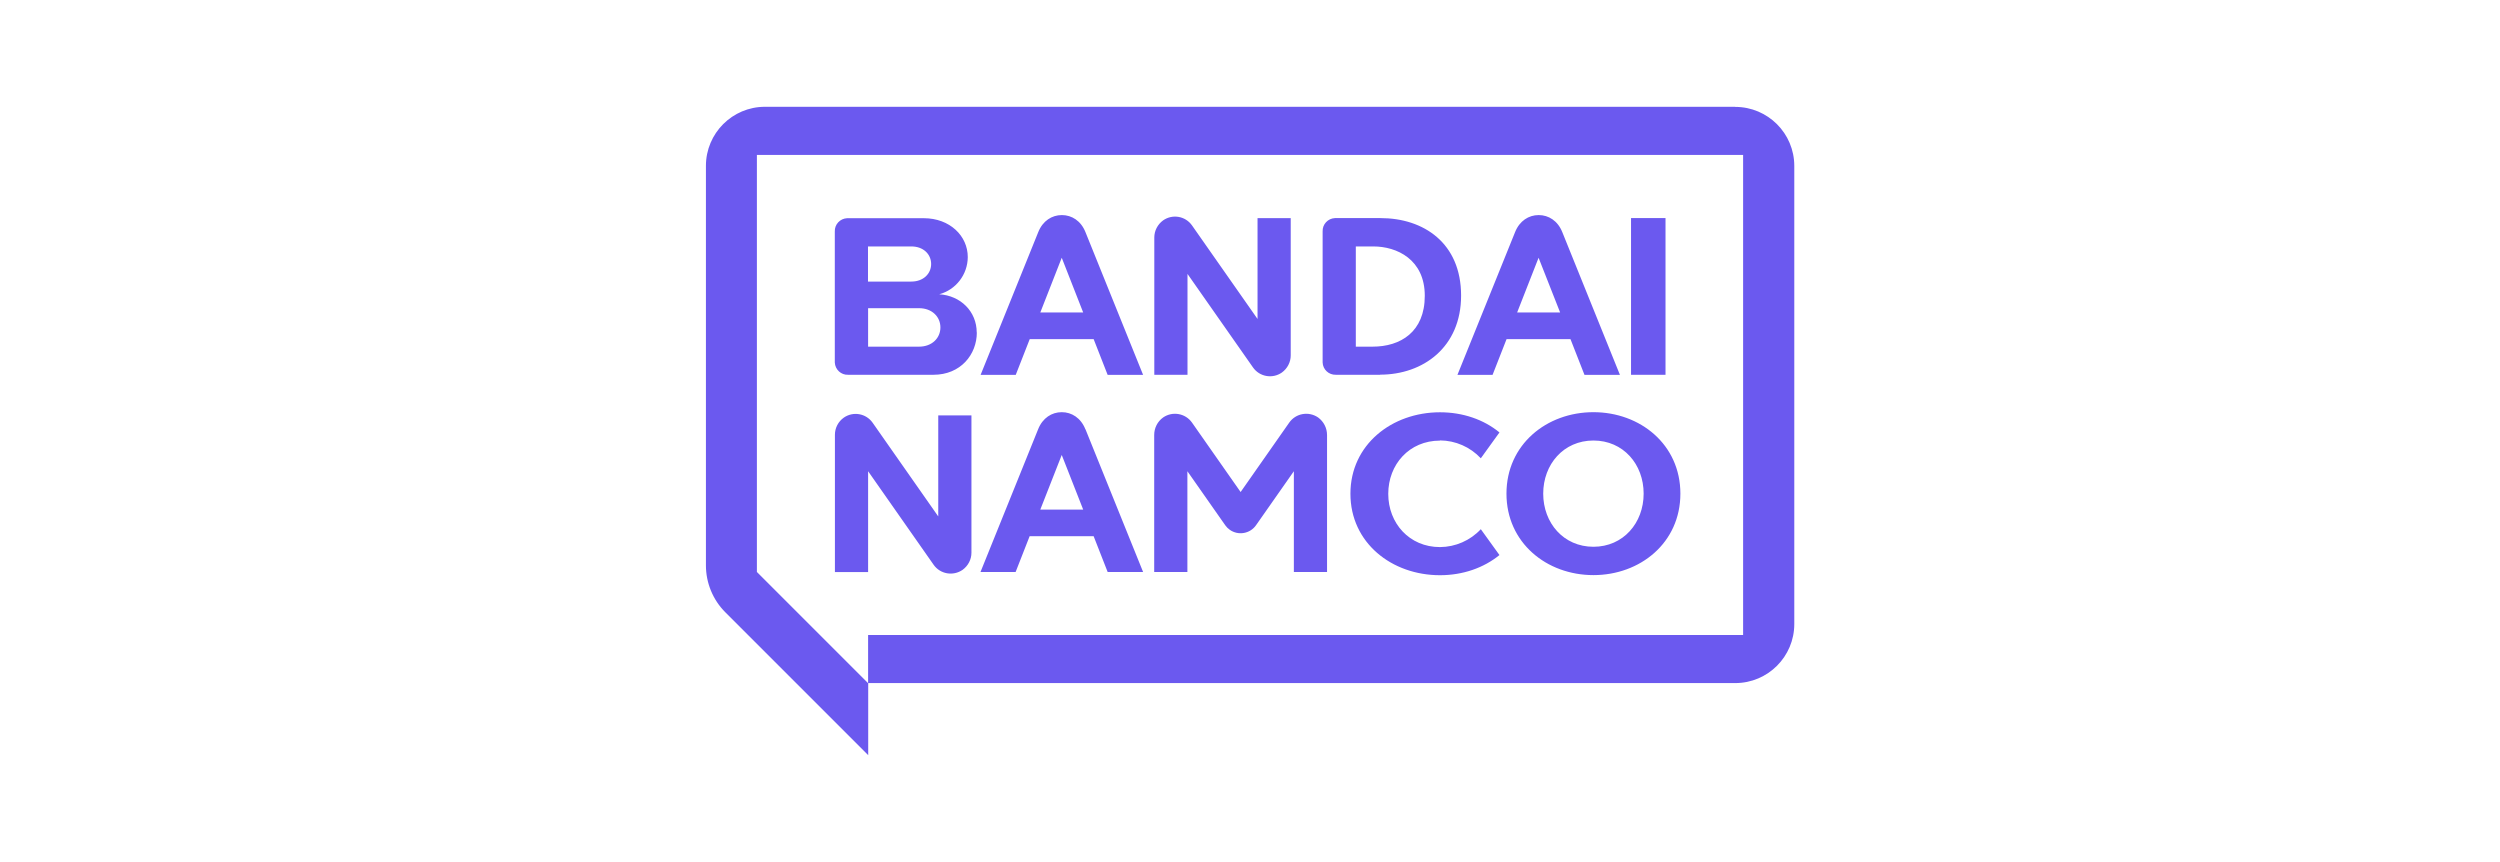 <?xml version="1.0" encoding="UTF-8"?>
<svg id="Layer_1" data-name="Layer 1" xmlns="http://www.w3.org/2000/svg" viewBox="0 0 232 80">
  <defs>
    <style>
      .cls-1 {
        fill: #6b59ef;
        stroke-width: 0px;
      }
    </style>
  </defs>
  <path class="cls-1" d="m161.02,9.91h-90.03c-3.03,0-5.48,2.46-5.48,5.48v37.08c0,1.63.65,3.2,1.8,4.35l13.26,13.26v-6.69h80.46c3.03,0,5.48-2.46,5.48-5.48V15.4c0-3.03-2.46-5.48-5.48-5.48Zm.74,49.02h-81.2v4.47l-10.32-10.32V14.38h91.52v44.54Z"/>
  <path class="cls-1" d="m123.15,40.37v12.71h-3.08v-9.35l-3.51,5.01c-.55.79-1.64.98-2.43.43-.17-.12-.31-.26-.43-.43l-3.51-5.01v9.35h-3.08v-12.71c0-.65.3-1.25.83-1.63.87-.6,2.07-.39,2.68.48l4.51,6.44s3.38-4.83,4.51-6.44c.61-.87,1.8-1.08,2.68-.48.52.38.83.98.83,1.63Zm-36.09,7.54l-6.08-8.68c-.61-.87-1.81-1.08-2.68-.47-.52.37-.82.96-.82,1.59v12.74h3.08v-9.36l6.08,8.68c.61.87,1.81,1.08,2.69.47.51-.37.82-.96.82-1.59v-12.74h-3.08v9.36Zm46.57-7.04c1.44.01,2.81.61,3.79,1.66l1.73-2.4c-1.46-1.2-3.4-1.87-5.52-1.87-4.46,0-8.31,3-8.31,7.56s3.84,7.56,8.31,7.56c2.12,0,4.06-.68,5.52-1.87l-1.73-2.4c-.98,1.05-2.35,1.65-3.79,1.66-2.84,0-4.8-2.21-4.8-4.94s1.95-4.94,4.8-4.94Zm22.31,4.94c0,4.56-3.73,7.56-8.07,7.56s-8.07-3-8.07-7.56,3.73-7.56,8.07-7.56,8.07,3,8.07,7.56Zm-3.41,0c0-2.73-1.89-4.93-4.66-4.93s-4.66,2.21-4.66,4.93,1.89,4.93,4.66,4.93,4.66-2.21,4.66-4.93Zm-51.8-5.98l5.35,13.25h-3.29l-1.3-3.32h-5.94l-1.3,3.32h-3.26l5.35-13.25c.42-1.05,1.27-1.58,2.19-1.58s1.77.53,2.19,1.58h0Zm-.21,7.46l-1.99-5.07-1.99,5.07h3.99Zm-9.87-16.44c0,2.05-1.5,3.93-4.03,3.93h-7.91c-.66.03-1.21-.49-1.24-1.14,0-.03,0-.06,0-.09v-12.06c-.03-.66.49-1.21,1.14-1.24.03,0,.06,0,.09,0h7.03c2.41,0,4.08,1.64,4.08,3.61-.01,1.62-1.1,3.03-2.65,3.45,1.98.12,3.48,1.59,3.48,3.55h0Zm-10.09-4.72h4.01c1.12,0,1.84-.73,1.84-1.63s-.71-1.63-1.84-1.63h-4.02v3.27Zm6.71,4.25c0-.98-.78-1.78-1.98-1.78h-4.73v3.57h4.73c1.2,0,1.98-.8,1.98-1.78h0Zm22.93-4.96l6.08,8.68c.61.87,1.81,1.08,2.68.47.51-.37.82-.96.82-1.59v-12.74h-3.08v9.36l-6.08-8.68c-.61-.87-1.81-1.08-2.68-.47-.51.37-.82.96-.82,1.59v12.74h3.08v-9.35Zm44.37-5.18h-3.21v14.54h3.2v-14.54Zm-26.49,14.54h-4.11c-.66.02-1.21-.49-1.23-1.15,0-.03,0-.06,0-.09v-12.06c-.03-.66.49-1.21,1.14-1.24.03,0,.06,0,.09,0h4.14c4,0,7.48,2.31,7.48,7.19,0,4.79-3.52,7.34-7.52,7.34Zm-.7-2.61c2.57,0,4.84-1.35,4.84-4.72s-2.59-4.58-4.77-4.58h-1.63v9.3h1.56Zm-26.65-10.63l5.35,13.25h-3.29l-1.3-3.32h-5.93l-1.3,3.32h-3.26l5.35-13.25c.42-1.05,1.27-1.58,2.19-1.58s1.77.53,2.19,1.58Zm-.21,7.46l-1.99-5.08-1.99,5.08h3.99Zm34.73,5.79l5.35-13.25c.42-1.05,1.27-1.58,2.19-1.58s1.77.53,2.19,1.58l5.35,13.25h-3.29l-1.3-3.32h-5.93l-1.3,3.32h-3.26Zm5.54-5.79h3.99l-2-5.08-1.99,5.08Z"/>
</svg>